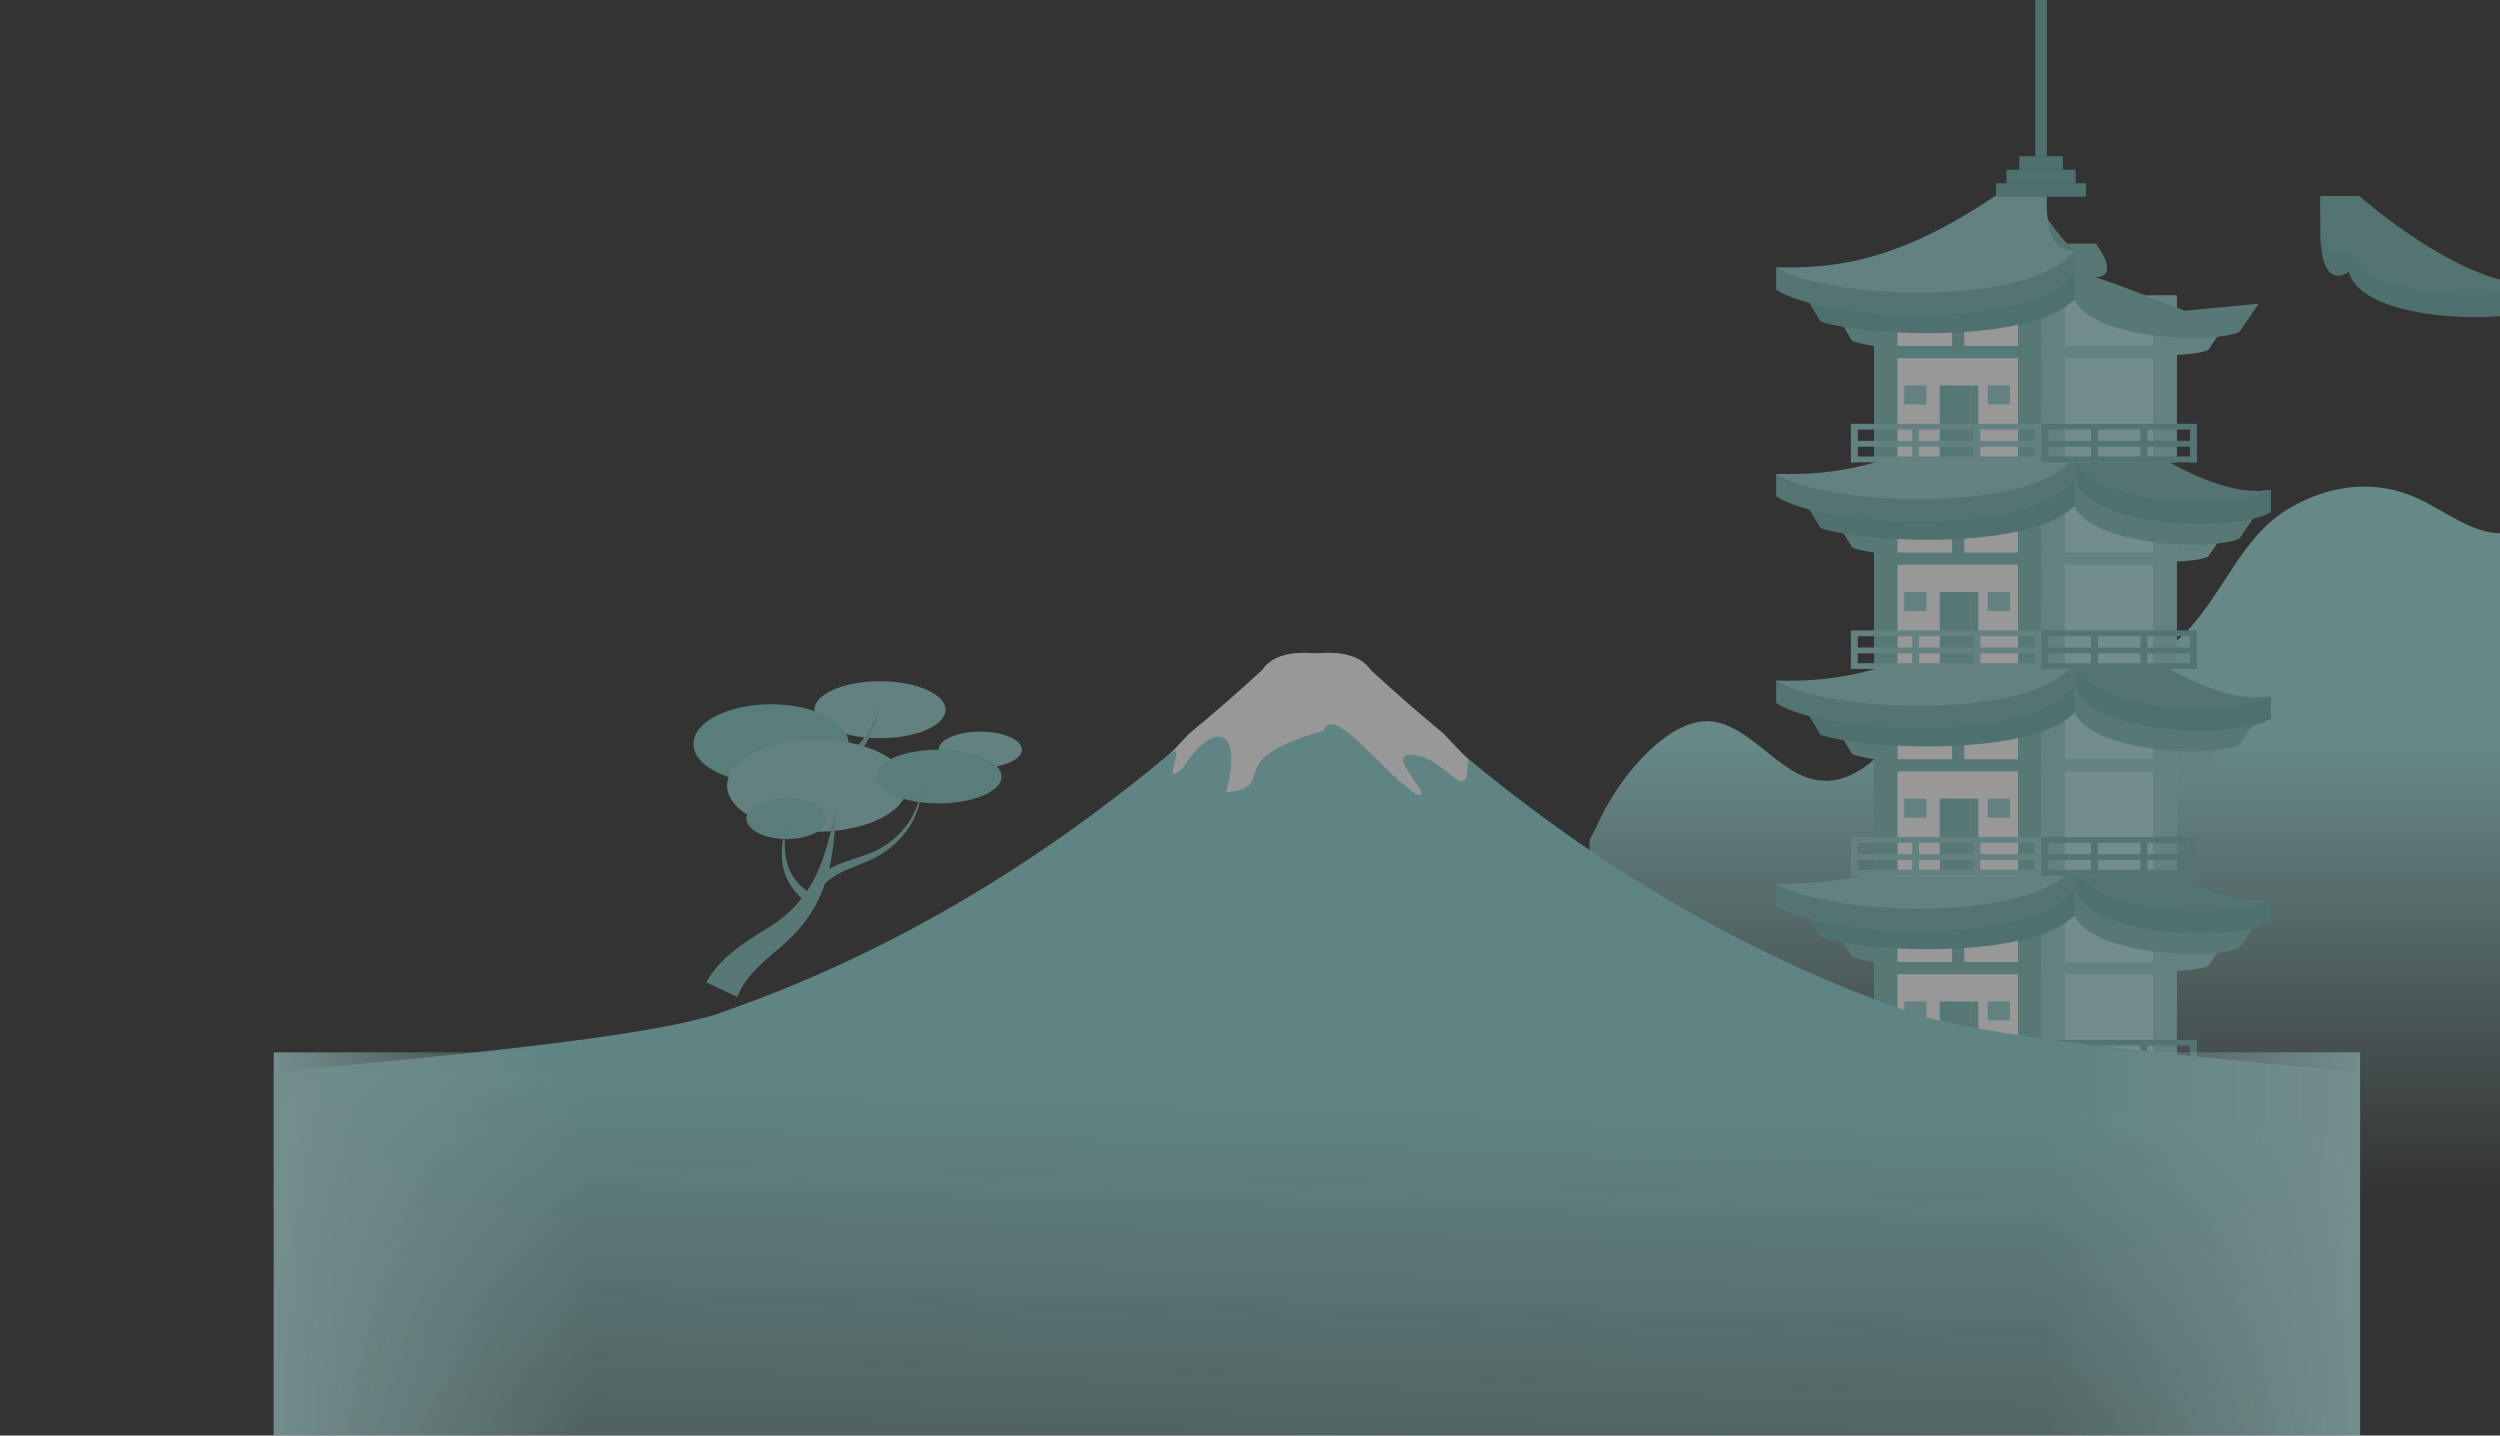 <svg fill="none" height="236" viewBox="0 0 411 236" width="411" xmlns="http://www.w3.org/2000/svg" xmlns:xlink="http://www.w3.org/1999/xlink"><rect x="0" y="0" width="411" height="236" fill="#333333" stroke="none"/><linearGradient id="a" gradientUnits="userSpaceOnUse" x1="336.333" x2="336.333" y1="80" y2="196.708"><stop offset=".355" stop-color="#99dfdd"/><stop offset="1" stop-color="#a9e4e2" stop-opacity="0"/></linearGradient><linearGradient id="b" gradientUnits="userSpaceOnUse" x1="216.333" x2="211.055" y1="107.333" y2="311.405"><stop offset=".355" stop-color="#8dd5d3"/><stop offset="1" stop-color="#a9e4e2" stop-opacity="0"/></linearGradient><linearGradient id="c"><stop offset="0" stop-color="#b1e8e6" stop-opacity="0"/><stop offset="1" stop-color="#b1e8e6"/></linearGradient><linearGradient id="d" gradientUnits="userSpaceOnUse" x1="97" x2="45" xlink:href="#c" y1="204.5" y2="204.5"/><linearGradient id="e" gradientUnits="userSpaceOnUse" x1="52" x2="0" xlink:href="#c" y1="31.5" y2="31.5"/><g opacity=".5"><path d="m397.578 81.991c-7.01-3.289-14.741-2.361-21.498 1.74-7.564 4.571-10.425 13.585-16.559 20.059-11.718 12.355-22.755-13.713-34.75-2.152-7.795 7.506-11.869 22.883-21.585 26.207-8.96 3.069-13.847-8.15-21.636-9.223-6.739-.922-14.84 8.388-18.434 15.847-.577 1.201-1.125 2.477-1.783 3.579v81.285h150v-131.675c-4.708.162-9.191-3.533-13.755-5.667z" fill="url(#a)"/><path d="m363.013 158.827 2.723-3.984-10.356 1.012c-30.585-12.357-4.538 1.87-12.397-9.394h-6.272s-1.148 10.578 3.272 7.801c2.492 5.505 18.828 6.276 23.03 4.565z" fill="#91d0cd"/><path d="m339.983 154.262v-3.707l2.469 1.611c-2.891-1.416-5.174-5.128-5.677-5.7h-6.676c-7.918 5.314-14.067 7.714-19.622 8.667l-8.69-2.337 2.723 4.538c5.849 2.051 29.27 3.227 35.473-3.072z" fill="#7dbdba"/><path d="m357.84 149.851h-22.213v27.428h22.213z" fill="#b1e8e6"/><path d="m335.627 149.851h-27.541v27.428h27.541z" fill="#fdfdfd"/><path d="m323.897 164.64h-4.379v11.84h4.379z" fill="#7dbdba"/><path d="m320.236 164.64h-1.343v11.84h1.343z" fill="#7dbdba"/><path d="m325.24 164.64h-1.344v11.84h1.344z" fill="#7dbdba"/><path d="m330.426 167.758v-3.118h-3.644v3.118z" fill="#91d0cd"/><path d="m316.703 167.758v-3.118h-3.644v3.118z" fill="#91d0cd"/><path d="m311.948 149.851h-3.862v27.428h3.862z" fill="#7dbdba"/><path d="m335.626 149.851h-3.861v27.428h3.861z" fill="#7dbdba"/><path d="m335.745 158.147h-27.659v2.001h27.659z" fill="#7dbdba"/><path d="m322.921 159.263v-5.568h-2.001v5.568z" fill="#7dbdba"/><path d="m357.84 149.851h-3.861v27.428h3.861z" fill="#91d0cd"/><path d="m339.489 149.851h-3.862v27.428h3.862z" fill="#91d0cd"/><path d="m357.84 158.147h-22.095v2.001h22.095z" fill="#91d0cd"/><path d="m368.123 155.877 3.218-4.687-12.18 1.18c-35.99-14.522-5.319 2.201-14.59-11.055h-7.392s-1.361 12.448 3.844 9.18c2.909 6.485 22.154 7.415 27.1 5.382z" fill="#7dbdba"/><path d="m341.022 150.505v-4.366l2.909 1.892c-3.403-1.665-6.09-6.03-6.68-6.707h-7.855c-9.316 6.258-16.55 9.076-23.084 10.197l-10.224-2.723 3.217 5.332c6.866 2.401 34.425 3.785 41.717-3.625z" fill="#6aadaa"/><path d="m373.333 151.503v-3.671l-13.16 1.284c-6.218-2.523-11.658-6.645-15.77-11.948h-7.986s-.935 12.334 4.678 8.803c2.133 8.391 26.974 8.799 32.238 5.532z" fill="#6aadaa"/><path d="m341.113 145.967v-3.676l2.627 2.124c-3.68-1.815-6.584-6.521-7.224-7.261h-8.509c-10.069 6.762-17.888 9.798-24.958 11.027l-11.05-2.972v3.676c7.619 5.205 42.393 6.847 49.114-2.918z" fill="#76b6b3"/><path d="m373.333 147.832c-12.044 2.11-30.54-14.34-30.54-14.34h-6.376s-.935 12.334 4.678 8.804c2.133 8.39 26.974 8.794 32.238 5.536z" fill="#76b6b3"/><g fill="#91d0cd"><path d="m341.112 142.291c-5.341 1.13-4.597-8.804-4.597-8.804h-8.508c-15.52 10.438-25.694 11.994-36.004 11.731 7.615 5.196 42.389 6.839 49.109-2.927z"/><path d="m304.293 177.278h31.33v-.952h-31.33z"/><path d="m304.291 171.896h31.33v-.952h-31.33z"/><path d="m304.291 174.705h31.33v-.953h-31.33z"/><path d="m324.431 177.278h1.13v-5.858h-1.13z"/><path d="m334.491 177.278h1.13v-5.858h-1.13z"/><path d="m314.36 177.278h1.13v-5.858h-1.13z"/><path d="m304.292 177.278h1.13v-5.858h-1.13z"/></g><path d="m335.621 171.896h25.539v-.952h-25.539z" fill="#76b6b3"/><path d="m335.621 174.705h25.539v-.953h-25.539z" fill="#76b6b3"/><path d="m335.621 177.278h25.539v-.953h-25.539z" fill="#76b6b3"/><path d="m351.893 177.278h1.13v-5.858h-1.13z" fill="#76b6b3"/><path d="m360.037 177.278h1.13v-5.858h-1.13z" fill="#76b6b3"/><path d="m343.76 177.278h1.13v-5.858h-1.13z" fill="#76b6b3"/><path d="m335.627 177.278h1.13v-5.858h-1.13z" fill="#76b6b3"/><path d="m363.013 125.494 2.723-3.984-10.356 1.012c-30.585-12.357-4.538 1.869-12.397-9.394h-6.272s-1.148 10.578 3.272 7.801c2.492 5.504 18.828 6.276 23.03 4.565z" fill="#91d0cd"/><path d="m339.983 120.929v-3.708l2.469 1.611c-2.891-1.415-5.174-5.127-5.677-5.699h-6.676c-7.918 5.314-14.067 7.714-19.622 8.667l-8.69-2.337 2.723 4.538c5.849 2.051 29.27 3.227 35.473-3.072z" fill="#7dbdba"/><path d="m357.84 116.518h-22.213v27.427h22.213z" fill="#b1e8e6"/><path d="m335.627 116.518h-27.541v27.427h27.541z" fill="#fdfdfd"/><path d="m323.897 131.307h-4.379v11.84h4.379z" fill="#7dbdba"/><path d="m320.236 131.307h-1.343v11.84h1.343z" fill="#7dbdba"/><path d="m325.24 131.307h-1.344v11.84h1.344z" fill="#7dbdba"/><path d="m330.426 134.425v-3.118h-3.644v3.118z" fill="#91d0cd"/><path d="m316.703 134.425v-3.118h-3.644v3.118z" fill="#91d0cd"/><path d="m311.948 116.518h-3.862v27.427h3.862z" fill="#7dbdba"/><path d="m335.626 116.518h-3.861v27.427h3.861z" fill="#7dbdba"/><path d="m335.745 124.813h-27.659v2.002h27.659z" fill="#7dbdba"/><path d="m322.921 125.93v-5.568h-2.001v5.568z" fill="#7dbdba"/><path d="m357.84 116.518h-3.861v27.427h3.861z" fill="#91d0cd"/><path d="m339.489 116.518h-3.862v27.427h3.862z" fill="#91d0cd"/><path d="m357.84 124.813h-22.095v2.002h22.095z" fill="#91d0cd"/><path d="m368.123 122.544 3.218-4.687-12.18 1.179c-35.99-14.521-5.319 2.201-14.59-11.054h-7.392s-1.361 12.448 3.844 9.18c2.909 6.485 22.154 7.415 27.1 5.382z" fill="#7dbdba"/><path d="m341.022 117.171v-4.365l2.909 1.892c-3.403-1.665-6.09-6.031-6.68-6.707h-7.855c-9.316 6.258-16.55 9.076-23.084 10.197l-10.224-2.723 3.217 5.332c6.866 2.401 34.425 3.785 41.717-3.626z" fill="#6aadaa"/><path d="m373.333 118.17v-3.671l-13.16 1.284c-6.218-2.523-11.658-6.645-15.77-11.948h-7.986s-.935 12.334 4.678 8.803c2.133 8.391 26.974 8.799 32.238 5.532z" fill="#6aadaa"/><path d="m341.113 112.634v-3.676l2.627 2.124c-3.68-1.816-6.584-6.521-7.224-7.261h-8.509c-10.069 6.761-17.888 9.797-24.958 11.027l-11.05-2.972v3.676c7.619 5.205 42.393 6.847 49.114-2.918z" fill="#76b6b3"/><path d="m373.333 114.499c-12.044 2.11-30.54-14.34-30.54-14.34h-6.376s-.935 12.334 4.678 8.803c2.133 8.391 26.974 8.795 32.238 5.537z" fill="#76b6b3"/><path d="m341.112 108.958c-5.341 1.13-4.597-8.804-4.597-8.804h-8.508c-15.52 10.438-25.694 11.994-36.004 11.731 7.615 5.196 42.389 6.839 49.109-2.927z" fill="#91d0cd"/><path d="m304.293 143.945h31.33v-.953h-31.33z" fill="#91d0cd"/><path d="m304.291 138.563h31.33v-.952h-31.33z" fill="#91d0cd"/><path d="m304.291 141.372h31.33v-.953h-31.33z" fill="#91d0cd"/><path d="m324.431 143.945h1.13v-5.858h-1.13z" fill="#91d0cd"/><path d="m334.491 143.945h1.13v-5.858h-1.13z" fill="#91d0cd"/><path d="m314.36 143.945h1.13v-5.858h-1.13z" fill="#91d0cd"/><path d="m304.292 143.945h1.13v-5.858h-1.13z" fill="#91d0cd"/><path d="m335.621 138.563h25.539v-.952h-25.539z" fill="#76b6b3"/><path d="m335.621 141.372h25.539v-.953h-25.539z" fill="#76b6b3"/><path d="m335.621 143.945h25.539v-.953h-25.539z" fill="#76b6b3"/><path d="m351.893 143.945h1.13v-5.858h-1.13z" fill="#76b6b3"/><path d="m360.037 143.945h1.13v-5.858h-1.13z" fill="#76b6b3"/><path d="m343.76 143.945h1.13v-5.858h-1.13z" fill="#76b6b3"/><path d="m335.627 143.945h1.13v-5.858h-1.13z" fill="#76b6b3"/><path d="m363.013 91.524 2.723-3.984-10.356 1.012c-30.585-12.357-4.538 1.87-12.397-9.394h-6.272s-1.148 10.578 3.272 7.801c2.492 5.505 18.828 6.276 23.03 4.565z" fill="#91d0cd"/><path d="m339.983 86.959v-3.707l2.469 1.611c-2.891-1.416-5.174-5.128-5.677-5.7h-6.676c-7.918 5.314-14.067 7.715-19.622 8.667l-8.69-2.337 2.723 4.538c5.849 2.051 29.27 3.227 35.473-3.072z" fill="#7dbdba"/><path d="m357.84 82.549h-22.213v27.427h22.213z" fill="#b1e8e6"/><path d="m335.627 82.549h-27.541v27.427h27.541z" fill="#fdfdfd"/><path d="m323.897 97.338h-4.379v11.839h4.379z" fill="#7dbdba"/><path d="m320.236 97.338h-1.343v11.839h1.343z" fill="#7dbdba"/><path d="m325.24 97.338h-1.344v11.839h1.344z" fill="#7dbdba"/><path d="m330.426 100.455v-3.117h-3.644v3.117z" fill="#91d0cd"/><path d="m316.703 100.455v-3.117h-3.644v3.117z" fill="#91d0cd"/><path d="m311.948 82.549h-3.862v27.427h3.862z" fill="#7dbdba"/><path d="m335.626 82.549h-3.861v27.427h3.861z" fill="#7dbdba"/><path d="m335.745 90.844h-27.659v2.001h27.659z" fill="#7dbdba"/><path d="m322.921 91.96v-5.568h-2.001v5.568z" fill="#7dbdba"/><path d="m357.84 82.549h-3.861v27.427h3.861z" fill="#91d0cd"/><path d="m339.489 82.549h-3.862v27.427h3.862z" fill="#91d0cd"/><path d="m357.84 90.844h-22.095v2.001h22.095z" fill="#91d0cd"/><path d="m368.123 88.575 3.218-4.688-12.18 1.18c-35.99-14.521-5.319 2.201-14.59-11.054h-7.392s-1.361 12.447 3.844 9.18c2.909 6.485 22.154 7.415 27.1 5.382z" fill="#7dbdba"/><path d="m341.022 83.202v-4.365l2.909 1.892c-3.403-1.665-6.09-6.031-6.68-6.707h-7.855c-9.316 6.258-16.55 9.076-23.084 10.197l-10.224-2.723 3.217 5.332c6.866 2.401 34.425 3.785 41.717-3.626z" fill="#6aadaa"/><path d="m373.333 84.2v-3.671l-13.16 1.284c-6.218-2.523-11.658-6.645-15.77-11.948h-7.986s-.935 12.334 4.678 8.804c2.133 8.391 26.974 8.799 32.238 5.532z" fill="#6aadaa"/><path d="m341.113 78.664v-3.676l2.627 2.124c-3.68-1.815-6.584-6.521-7.224-7.261h-8.509c-10.069 6.761-17.888 9.797-24.958 11.027l-11.05-2.972v3.676c7.619 5.205 42.393 6.848 49.114-2.918z" fill="#76b6b3"/><path d="m373.333 80.529c-12.044 2.11-30.54-14.34-30.54-14.34h-6.376s-.935 12.334 4.678 8.804c2.133 8.391 26.974 8.794 32.238 5.536z" fill="#76b6b3"/><path d="m341.112 74.988c-5.341 1.13-4.597-8.804-4.597-8.804h-8.508c-15.52 10.437-25.694 11.994-36.004 11.73 7.615 5.196 42.389 6.839 49.109-2.927z" fill="#91d0cd"/><path d="m304.293 109.976h31.33v-.953h-31.33z" fill="#91d0cd"/><path d="m304.291 104.594h31.33v-.953h-31.33z" fill="#91d0cd"/><path d="m304.291 107.403h31.33v-.953h-31.33z" fill="#91d0cd"/><path d="m324.431 109.976h1.13v-5.859h-1.13z" fill="#91d0cd"/><path d="m334.491 109.976h1.13v-5.859h-1.13z" fill="#91d0cd"/><path d="m314.36 109.976h1.13v-5.859h-1.13z" fill="#91d0cd"/><path d="m304.292 109.976h1.13v-5.859h-1.13z" fill="#91d0cd"/><path d="m335.621 104.594h25.539v-.953h-25.539z" fill="#76b6b3"/><path d="m335.621 107.403h25.539v-.953h-25.539z" fill="#76b6b3"/><path d="m335.621 109.976h25.539v-.953h-25.539z" fill="#76b6b3"/><path d="m351.893 109.976h1.13v-5.859h-1.13z" fill="#76b6b3"/><path d="m360.037 109.976h1.13v-5.859h-1.13z" fill="#76b6b3"/><path d="m343.76 109.976h1.13v-5.859h-1.13z" fill="#76b6b3"/><path d="m335.627 109.976h1.13v-5.859h-1.13z" fill="#76b6b3"/><path d="m363.013 57.555 2.723-3.984-10.356 1.012c-30.585-12.357-4.538 1.87-12.397-9.393h-6.272s-1.148 10.578 3.272 7.801c2.492 5.505 18.828 6.276 23.03 4.565z" fill="#91d0cd"/><path d="m339.983 52.989v-3.708l2.469 1.611c-2.891-1.416-5.174-5.128-5.677-5.7h-6.676c-7.918 5.314-14.067 7.714-19.622 8.667l-8.69-2.337 2.723 4.538c5.849 2.051 29.27 3.227 35.473-3.072z" fill="#7dbdba"/><path d="m357.84 48.579h-22.213v27.427h22.213z" fill="#b1e8e6"/><path d="m335.627 48.579h-27.541v27.427h27.541z" fill="#fdfdfd"/><path d="m323.897 63.368h-4.379v11.839h4.379z" fill="#7dbdba"/><path d="m320.236 63.368h-1.343v11.839h1.343z" fill="#7dbdba"/><path d="m325.24 63.368h-1.344v11.839h1.344z" fill="#7dbdba"/><path d="m330.426 66.485v-3.118h-3.644v3.118z" fill="#91d0cd"/><path d="m316.703 66.485v-3.118h-3.644v3.118z" fill="#91d0cd"/><path d="m311.948 48.579h-3.862v27.427h3.862z" fill="#7dbdba"/><path d="m335.626 48.579h-3.861v27.427h3.861z" fill="#7dbdba"/><path d="m335.745 56.874h-27.659v2.001h27.659z" fill="#7dbdba"/><path d="m322.921 57.99v-5.568h-2.001v5.568z" fill="#7dbdba"/><path d="m357.84 48.579h-3.861v27.427h3.861z" fill="#91d0cd"/><path d="m339.489 48.579h-3.862v27.427h3.862z" fill="#91d0cd"/><path d="m357.84 56.874h-22.095v2.001h22.095z" fill="#91d0cd"/><path d="m368.123 54.605 3.218-4.688-12.18 1.18c-35.99-14.521-5.319 2.201-14.59-11.054h-7.392s-1.361 12.448 3.844 9.18c2.909 6.485 22.154 7.415 27.1 5.382z" fill="#7dbdba"/><path d="m341.022 49.232v-4.365l2.909 1.892c-3.403-1.665-6.09-6.031-6.68-6.707h-7.855c-9.316 6.258-16.55 9.076-23.084 10.197l-10.224-2.723 3.217 5.332c6.866 2.401 34.425 3.785 41.717-3.626z" fill="#6aadaa"/><path d="m418.406 50.23v-3.671l-13.16 1.284c-6.218-2.523-11.658-6.645-15.769-11.948h-7.987s-.935 12.334 4.679 8.804c2.132 8.391 26.973 8.799 32.237 5.532z" fill="#6aadaa"/><path d="m341.113 44.694v-3.676l2.627 2.124c-3.68-1.815-6.584-6.521-7.224-7.261h-8.509c-10.069 6.761-17.888 9.797-24.958 11.027l-11.05-2.972v3.676c7.619 5.205 42.393 6.848 49.114-2.918z" fill="#76b6b3"/><path d="m418.406 46.559c-12.044 2.11-30.54-14.34-30.54-14.34h-6.376s-.935 12.334 4.679 8.804c2.132 8.391 26.973 8.794 32.237 5.536z" fill="#76b6b3"/><path d="m341.112 41.018c-5.341 1.13-4.597-8.804-4.597-8.804h-8.508c-15.52 10.437-25.694 11.994-36.004 11.731 7.615 5.196 42.389 6.839 49.109-2.927z" fill="#91d0cd"/><path d="m304.293 76.006h31.33v-.953h-31.33z" fill="#91d0cd"/><path d="m304.291 70.624h31.33v-.953h-31.33z" fill="#91d0cd"/><path d="m304.291 73.433h31.33v-.953h-31.33z" fill="#91d0cd"/><path d="m324.431 76.006h1.13v-5.859h-1.13z" fill="#91d0cd"/><path d="m334.491 76.006h1.13v-5.859h-1.13z" fill="#91d0cd"/><path d="m314.36 76.006h1.13v-5.859h-1.13z" fill="#91d0cd"/><path d="m304.292 76.006h1.13v-5.859h-1.13z" fill="#91d0cd"/><path d="m335.621 70.624h25.539v-.953h-25.539z" fill="#76b6b3"/><path d="m335.621 73.433h25.539v-.953h-25.539z" fill="#76b6b3"/><path d="m335.621 76.006h25.539v-.953h-25.539z" fill="#76b6b3"/><path d="m351.893 76.006h1.13v-5.859h-1.13z" fill="#76b6b3"/><path d="m360.037 76.006h1.13v-5.859h-1.13z" fill="#76b6b3"/><path d="m343.76 76.006h1.13v-5.859h-1.13z" fill="#76b6b3"/><path d="m335.627 76.006h1.13v-5.859h-1.13z" fill="#76b6b3"/><path d="m342.948 30.118h-14.794v2.215h14.794z" fill="#6aadaa"/><path d="m341.237 27.899h-11.377v2.215h11.377z" fill="#6aadaa"/><path d="m339.132 25.685h-7.161v2.215h7.161z" fill="#6aadaa"/><path d="m336.505 0h-1.906v25.685h1.906z" fill="#6aadaa"/><path d="m387.667 176.367c-14.53-1.746-59.433-5.036-73.518-9.907v-.041l-.577-.159c-31.066-10.859-60.817-29.417-88.341-55.991-1.731-2.663-5.153-3.173-8.892-2.849-3.739-.324-7.166.186-8.892 2.849-27.523 26.574-57.274 45.132-88.341 55.991l-.577.159v.075c-14.085 4.83-59 8.127-73.529 9.873v59.633h342.667z" fill="url(#b)"/><path d="m194.426 126.254c5.135-7.971 10.027-6.782 7.156 4.009 9.003-.951-1.448-5.283 15.979-10.118 1.812-4.656 9.929 7.265 15.331 10.428 3.445 1.031-5.622-6.828-.677-6.478 6.183.66 8.985 9.067 9.118.706-1.432-1.466-2.771-2.87-4.018-4.213-4.025-3.311-8.014-6.794-11.967-10.448-1.737-2.543-5.17-3.038-8.922-2.721-3.751-.317-7.19.178-8.921 2.721-3.964 3.658-7.975 7.152-12.031 10.481-1.094 1.188-2.241 2.417-3.474 3.711 3.752-3.632-1.627 5.819 2.426 1.922z" fill="#fdfdfd"/><path d="m144.669 121.36c5.946 0 10.767-2.095 10.767-4.68s-4.821-4.68-10.767-4.68c-5.947 0-10.768 2.095-10.768 4.68s4.821 4.68 10.768 4.68z" fill="#91d0cd"/><path d="m161.162 126.22c3.776 0 6.838-1.332 6.838-2.974 0-1.641-3.062-2.973-6.838-2.973-3.777 0-6.839 1.332-6.839 2.973 0 1.642 3.062 2.974 6.839 2.974z" fill="#91d0cd"/><path d="m136.415 124.87c.512-.053 1.016-.158 1.506-.314.495-.167.97-.387 1.417-.656.457-.28.886-.602 1.284-.96.401-.37.774-.769 1.117-1.192.691-.877 1.282-1.829 1.761-2.838.492-1.02.886-2.085 1.176-3.18-.164 1.131-.436 2.243-.812 3.321-.373 1.101-.871 2.156-1.483 3.144-.316.501-.669.978-1.055 1.427-.4.453-.842.869-1.318 1.242-.488.377-1.015.7-1.572.964-.568.26-1.163.459-1.773.596z" fill="#7dbdba"/><path d="m126.757 128.813c7.045 0 12.756-2.917 12.756-6.515s-5.711-6.514-12.756-6.514c-7.046 0-12.757 2.916-12.757 6.514s5.711 6.515 12.757 6.515z" fill="#82c7c4"/><path d="m134.355 136.733c8.182 0 14.815-3.388 14.815-7.566 0-4.179-6.633-7.566-14.815-7.566-8.183 0-14.816 3.387-14.816 7.566 0 4.178 6.633 7.566 14.816 7.566z" fill="#91d0cd"/><path d="m129.323 137.937c3.654 0 6.616-1.513 6.616-3.379s-2.962-3.378-6.616-3.378-6.616 1.512-6.616 3.378 2.962 3.379 6.616 3.379z" fill="#82c7c4"/><path d="m154.296 132.078c5.72 0 10.358-1.977 10.358-4.416s-4.638-4.416-10.358-4.416c-5.721 0-10.358 1.977-10.358 4.416s4.637 4.416 10.358 4.416z" fill="#82c7c4"/><path d="m151.06 131.567c-.321 1.087-.771 2.131-1.34 3.11-1.176 1.913-2.805 3.506-4.743 4.639-1.904 1.148-4.106 1.669-6.304 2.472-.812.289-1.6.64-2.357 1.051.081-.343.159-.687.228-1.031.612-3.106.795-6.211.92-9.303-.3 1.519-.608 3.035-.975 4.531-.356 1.487-.792 2.953-1.304 4.392-.508 1.402-1.135 2.758-1.874 4.053-.07.107-.137.218-.199.331-.139.225-.28.446-.427.664-.78-.532-1.462-1.194-2.017-1.957-.596-.832-1.036-1.765-1.296-2.755-.268-1.017-.391-2.067-.366-3.118.017-1.067.164-2.128.439-3.16-.399 1.009-.672 2.064-.812 3.14-.156 1.095-.156 2.206 0 3.301.161 1.125.526 2.21 1.077 3.204.545.965 1.253 1.828 2.092 2.551-.355.451-.727.886-1.116 1.304l-.758.771-.81.714c-.138.117-.263.242-.41.35l-.425.317-.429.326c-.142.114-.289.22-.442.318-.61.398-1.18.795-1.86 1.193-.679.397-1.325.823-1.987 1.254s-1.347.892-2.019 1.391-1.336 1.025-1.988 1.608c-.664.602-1.287 1.25-1.864 1.937-.597.734-1.128 1.518-1.59 2.343l5.116 2.385c.208-.567.465-1.116.767-1.639.337-.555.712-1.086 1.121-1.59.423-.535.898-1.042 1.399-1.548.501-.507 1.047-1.006 1.606-1.505.558-.499 1.138-.993 1.729-1.494.59-.501 1.21-1.063 1.818-1.614.155-.135.298-.286.441-.435l.434-.449.429-.445c.145-.148.272-.316.407-.471.267-.32.535-.634.795-.954l.728-1.008c.926-1.353 1.703-2.803 2.317-4.324.149-.383.289-.769.417-1.157.223-.227.46-.438.712-.632.869-.653 1.817-1.194 2.822-1.612 1.023-.451 2.096-.848 3.167-1.303.535-.229 1.07-.471 1.59-.744.525-.272 1.033-.574 1.523-.906 1.955-1.313 3.556-3.088 4.662-5.167.518-1.038.909-2.134 1.164-3.265.273-1.119.46-2.248.664-3.379-.274 1.109-.534 2.226-.872 3.315z" fill="#7dbdba"/><path d="m45 173h52v63h-52z" fill="url(#d)"/><path d="m0 0h52v63h-52z" fill="url(#e)" transform="matrix(-1 0 0 1 388 173)"/></g></svg>
